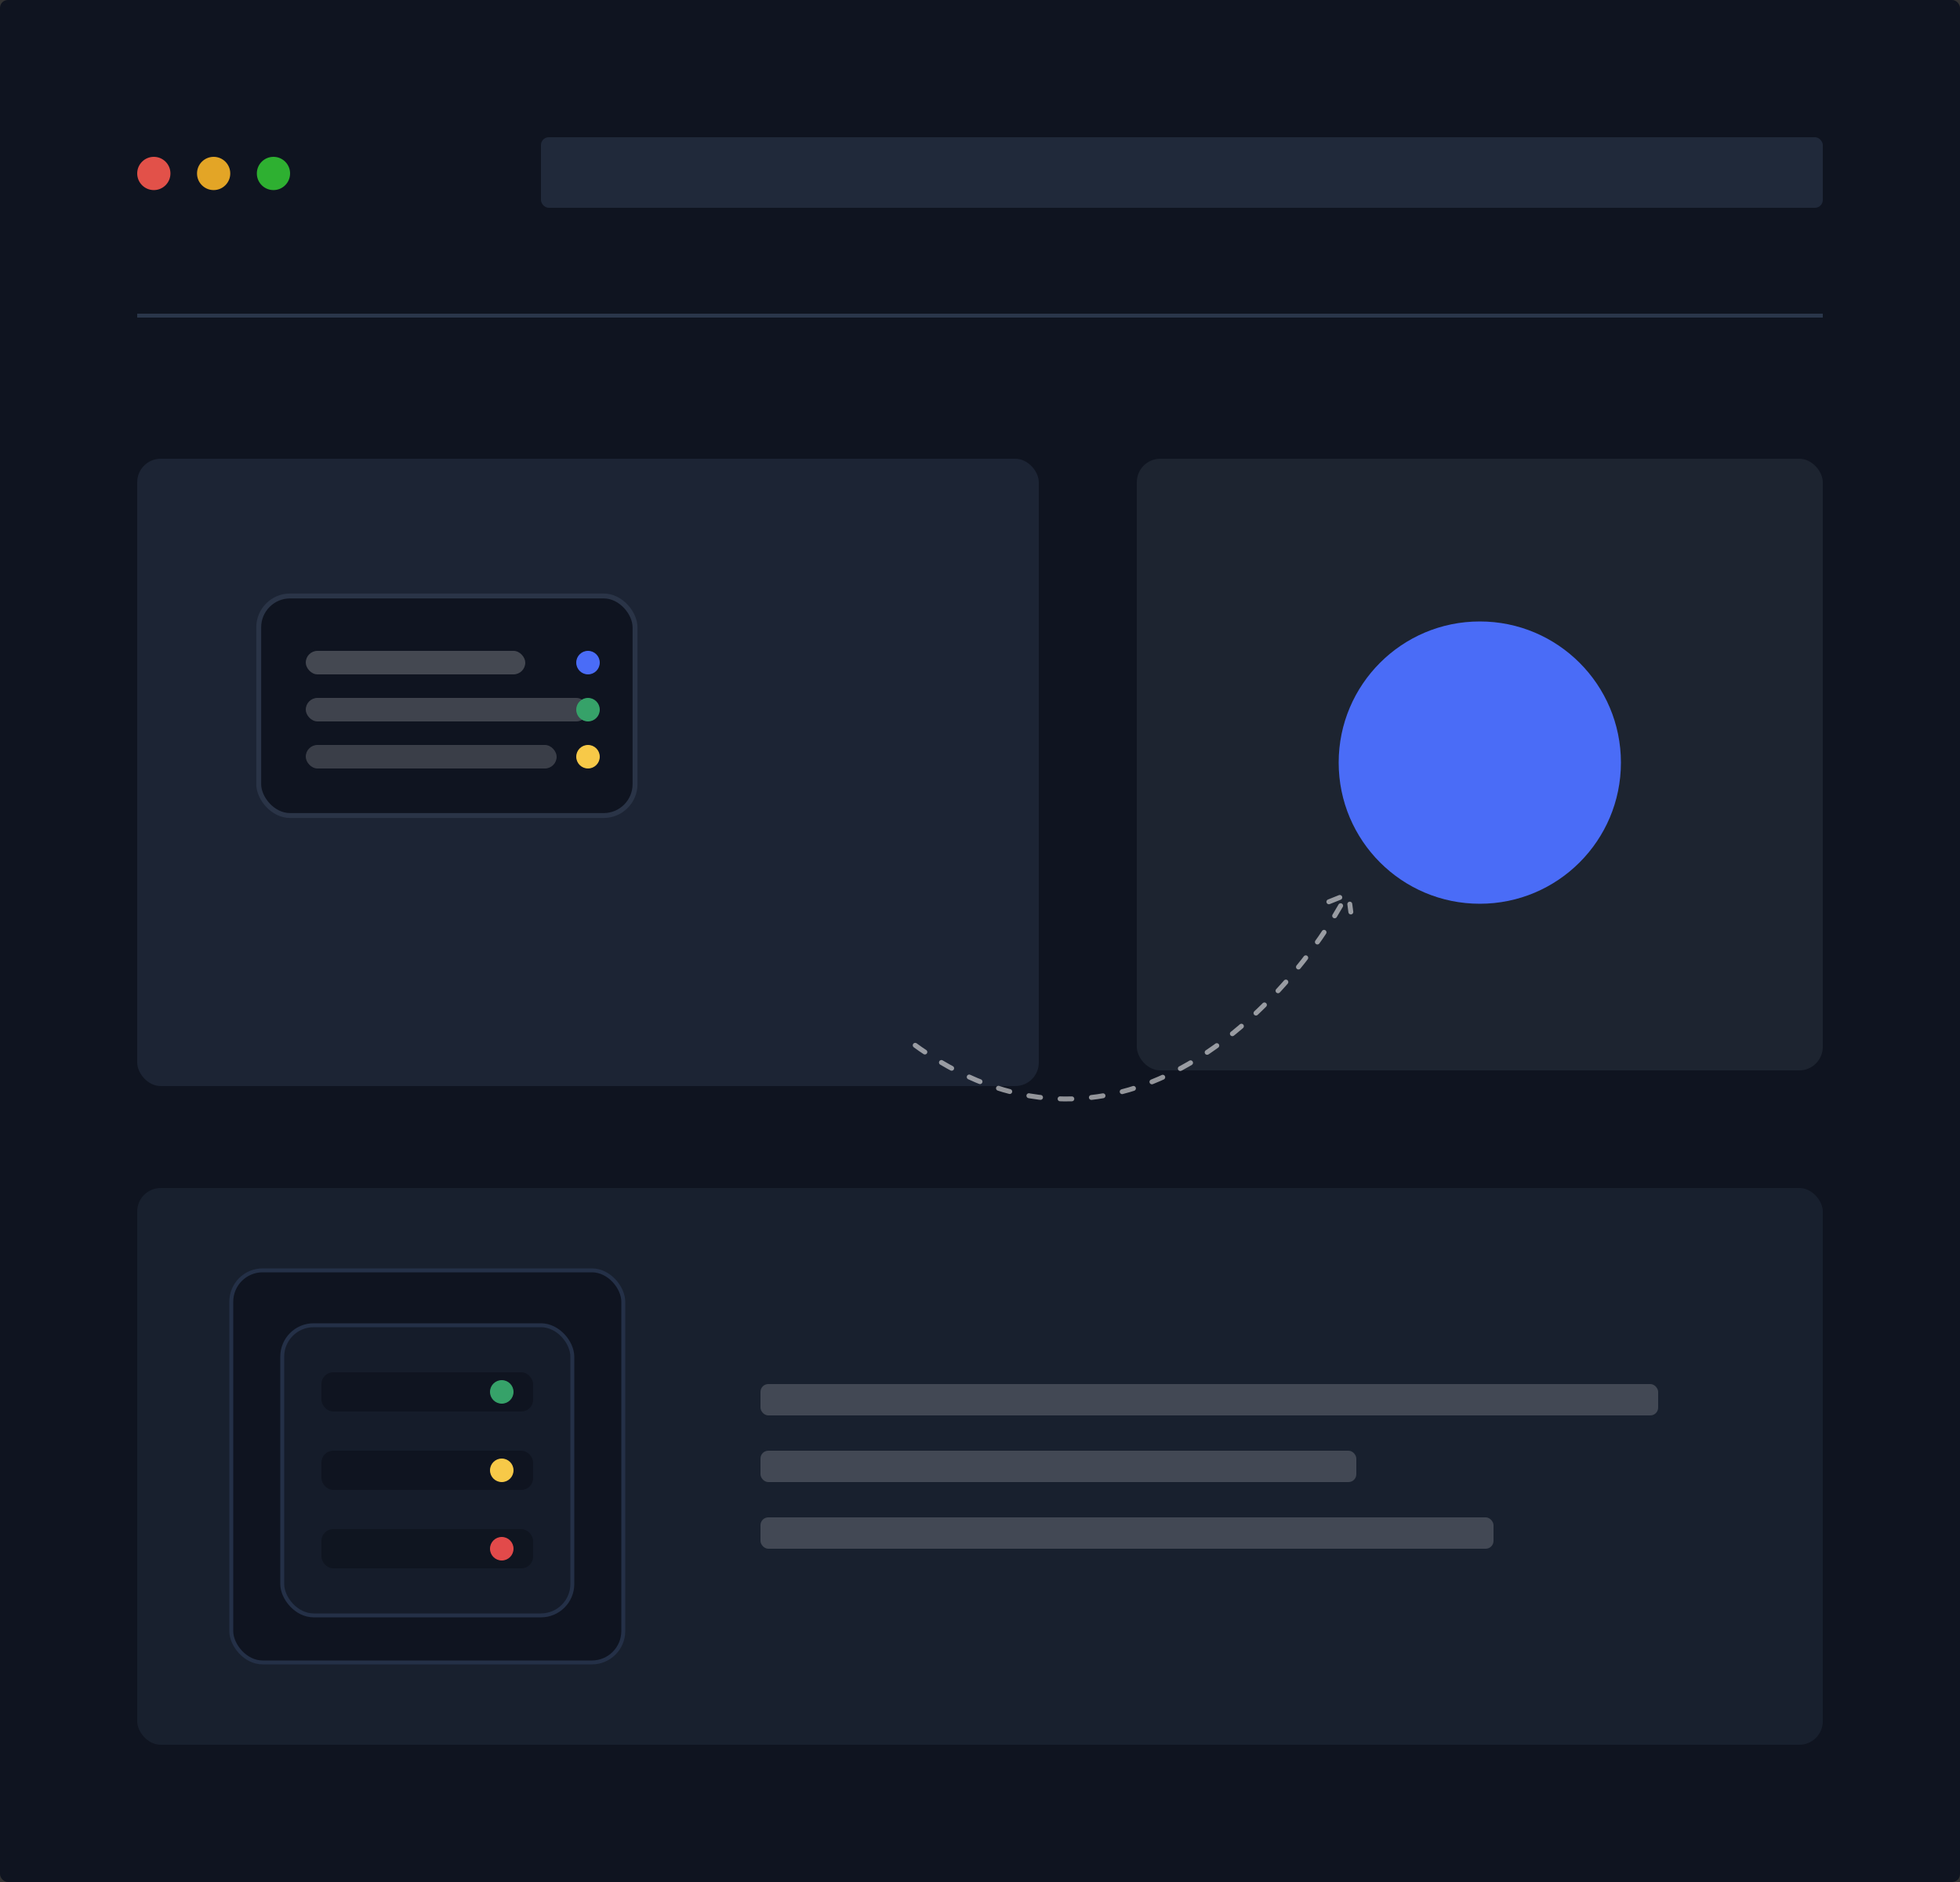 <?xml version="1.0" encoding="UTF-8"?>
<svg width="500" height="480" viewBox="0 0 500 480" xmlns="http://www.w3.org/2000/svg" role="img" aria-label="Cloud • AI • DevOps — minimal panels (dark)">
  <rect x="0" y="0" width="500" height="480" fill="#333333" stroke="none"/>
  <title>Cloud • AI • DevOps — Dark Minimal</title>

  <!-- canvas + header -->
  <rect width="500" height="480" rx="2" fill="#0F1420"/>
  <rect x="138" y="35" width="327" height="18" rx="2" fill="#20293A"/>
  <circle cx="39.24" cy="44.24" r="4.24" fill="#FA584E" opacity="0.9"/>
  <circle cx="54.5"  cy="44.24" r="4.24" fill="#FBB527" opacity="0.9"/>
  <circle cx="69.76" cy="44.24" r="4.24" fill="#32C133" opacity="0.9"/>
  <line x1="35" y1="80.5" x2="465" y2="80.5" stroke="#2A364A"/>

  <!-- panels -->
  <rect x="35" y="117" width="230" height="160" rx="6" fill="#1C2434"/>
  <rect x="290" y="117" width="175" height="156" rx="6" fill="#1D2430"/>
  <rect x="35" y="303" width="430" height="142" rx="6" fill="#18202E"/>

  <!-- lower text bars -->
  <rect x="194" y="353" width="229" height="8" rx="2" fill="#FFFFFF" opacity="0.18"/>
  <rect x="194" y="370" width="152" height="8" rx="2" fill="#FFFFFF" opacity="0.18"/>
  <rect x="194" y="387" width="187" height="8" rx="2" fill="#FFFFFF" opacity="0.18"/>

  <!-- lower left card -->
  <rect x="59" y="324" width="100" height="100" rx="8" fill="#0F1420" stroke="#243047"/>

  <!-- orb (flat, no glow) -->
  <circle cx="377.5" cy="194.5" r="36" fill="#4A6CF7"/>

  <!-- simple AI module (left panel) -->
  <g transform="translate(66,152)">
    <rect width="96" height="56" rx="8" fill="#0F1420" stroke="#2A3447" stroke-width="1.25"/>
    <rect x="12" y="14" width="56" height="6" rx="3" fill="#FFFFFF" opacity="0.22"/>
    <rect x="12" y="26" width="72" height="6" rx="3" fill="#FFFFFF" opacity="0.20"/>
    <rect x="12" y="38" width="64" height="6" rx="3" fill="#FFFFFF" opacity="0.18"/>
    <circle cx="84" cy="17" r="3" fill="#4A6CF7"/>
    <circle cx="84" cy="29" r="3" fill="#36A269"/>
    <circle cx="84" cy="41" r="3" fill="#F7C948"/>
  </g>

  <!-- dashed data flow from orb to lower card -->
  <path d="M342 231c-16 28-60 74-112 33" fill="none" stroke="#FFFFFF" stroke-opacity="0.55" stroke-width="1.25" stroke-linecap="round" stroke-dasharray="3 5"/>
  <path d="M339 230l5-2 0.6 4.6" fill="none" stroke="#FFFFFF" stroke-opacity="0.55" stroke-width="1.25" stroke-linecap="round" stroke-dasharray="3 5"/>

  <!-- server rack hint (very minimal) -->
  <g transform="translate(72,338)">
    <rect width="74" height="74" rx="8" fill="#151C2A" stroke="#243047"/>
    <rect x="10" y="12" width="54" height="10" rx="3" fill="#0F1420"/>
    <rect x="10" y="32" width="54" height="10" rx="3" fill="#0F1420" opacity="0.95"/>
    <rect x="10" y="52" width="54" height="10" rx="3" fill="#0F1420" opacity="0.9"/>
    <circle cx="56" cy="17" r="3" fill="#36A269"/>
    <circle cx="56" cy="37" r="3" fill="#F7C948"/>
    <circle cx="56" cy="57" r="3" fill="#E24A4A"/>
  </g>

</svg>
